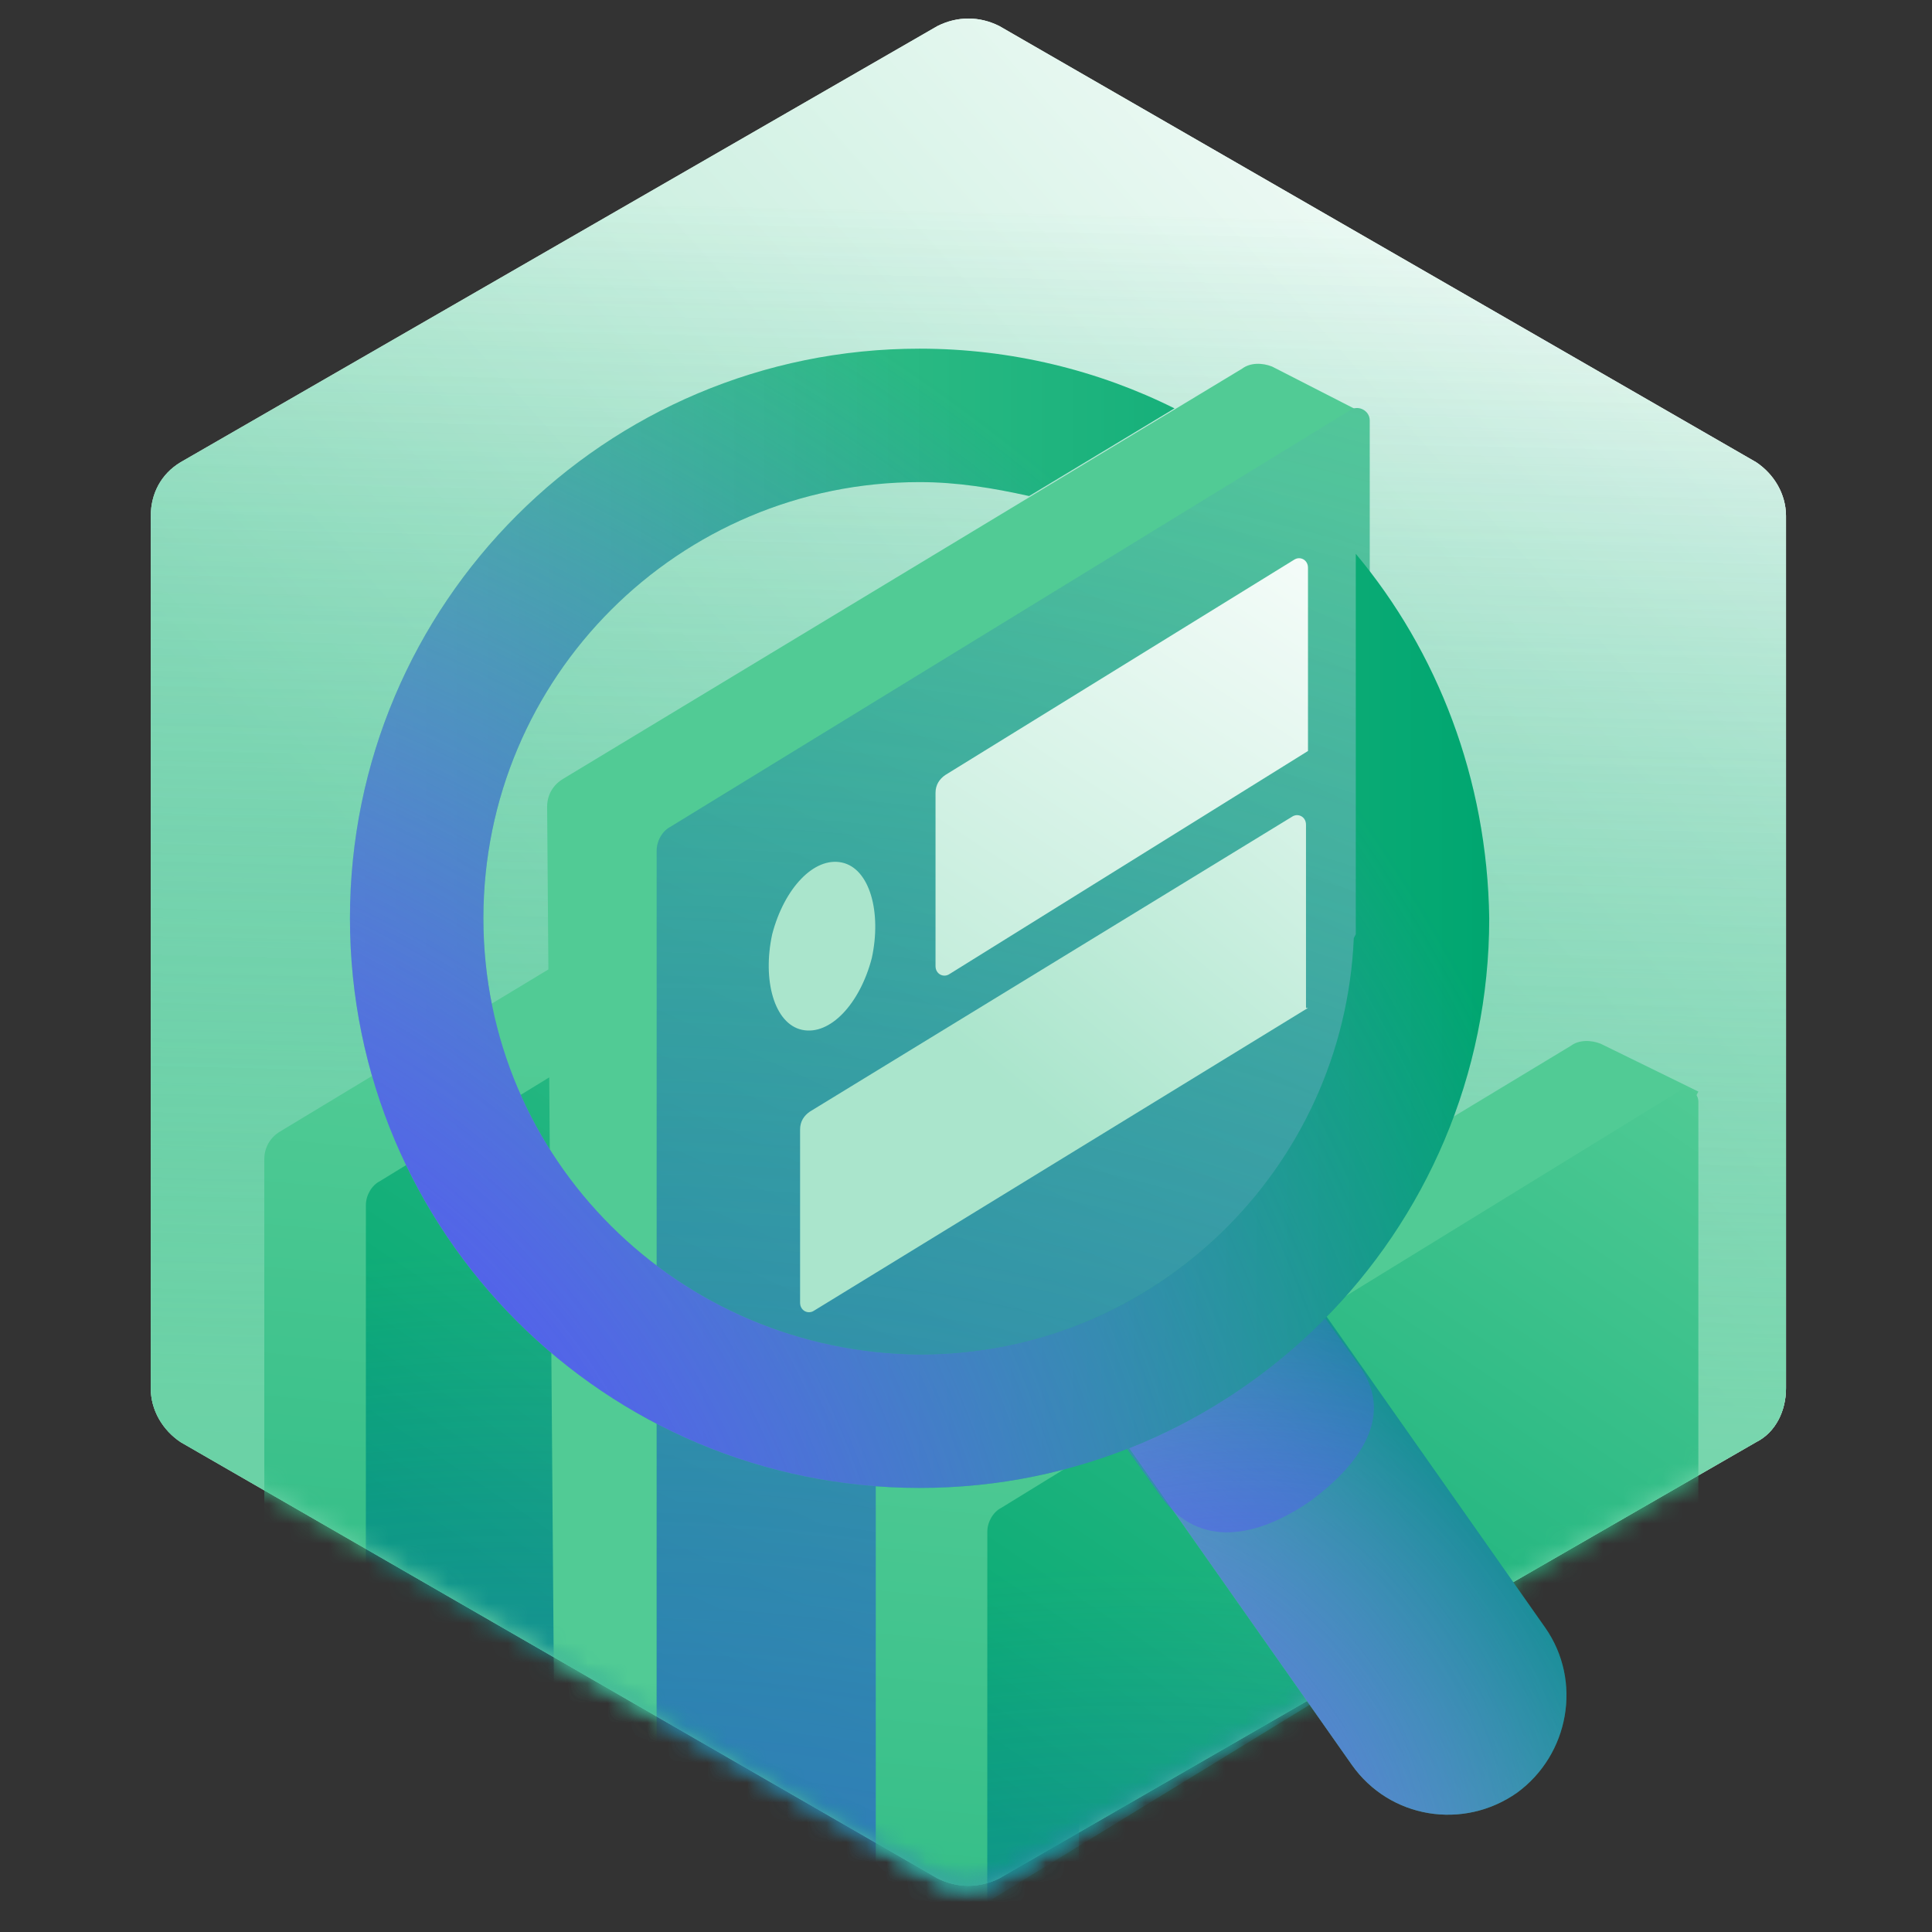 <?xml version="1.0" encoding="UTF-8"?> <svg xmlns="http://www.w3.org/2000/svg" width="97" height="97" viewBox="0 0 97 97" fill="none"><rect x="0" y="0" width="97" height="97" fill="#333333" stroke="none"/><g clip-path="url(#clip0_735_41135)"><path d="M7.57 25.905V69.705C7.57 70.805 8.17 71.805 9.07 72.405L47.07 94.305C48.07 94.805 49.17 94.805 50.17 94.305L88.17 72.405C89.17 71.905 89.67 70.805 89.67 69.705V25.905C89.67 24.805 89.07 23.805 88.17 23.205L50.17 1.305C49.17 0.805 48.07 0.805 47.07 1.305L9.07 23.205C8.07 23.805 7.57 24.805 7.57 25.905Z" fill="url(#paint0_linear_735_41135)"></path><path d="M7.57 25.905V69.705C7.57 70.805 8.17 71.805 9.07 72.405L47.07 94.305C48.07 94.805 49.17 94.805 50.17 94.305L88.17 72.405C89.17 71.905 89.67 70.805 89.67 69.705V25.905C89.67 24.805 89.07 23.805 88.17 23.205L50.17 1.305C49.17 0.805 48.07 0.805 47.07 1.305L9.07 23.205C8.07 23.805 7.57 24.805 7.57 25.905Z" fill="url(#paint1_linear_735_41135)"></path><g opacity="0.5"><path d="M7.57 25.905V69.705C7.57 70.805 8.17 71.805 9.07 72.405L47.07 94.305C48.07 94.805 49.17 94.805 50.17 94.305L88.17 72.405C89.17 71.905 89.67 70.805 89.67 69.705V25.905C89.67 24.805 89.07 23.805 88.17 23.205L50.17 1.305C49.17 0.805 48.07 0.805 47.07 1.305L9.07 23.205C8.07 23.805 7.57 24.805 7.57 25.905Z" fill="url(#paint2_linear_735_41135)"></path></g><g opacity="0.5"><path d="M7.57 25.905V69.705C7.57 70.805 8.17 71.805 9.07 72.405L47.07 94.305C48.07 94.805 49.17 94.805 50.17 94.305L88.17 72.405C89.17 71.905 89.67 70.805 89.67 69.705V25.905C89.67 24.805 89.07 23.805 88.17 23.205L50.17 1.305C49.17 0.805 48.07 0.805 47.07 1.305L9.07 23.205C8.07 23.805 7.57 24.805 7.57 25.905Z" fill="url(#paint3_linear_735_41135)"></path></g><mask id="mask0_735_41135" style="mask-type:luminance" maskUnits="userSpaceOnUse" x="7" y="0" width="83" height="95"><path d="M7.57 25.905V69.705C7.57 70.805 8.17 71.805 9.07 72.405L47.07 94.305C48.07 94.805 49.17 94.805 50.17 94.305L88.17 72.405C89.17 71.905 89.67 70.805 89.67 69.705V25.905C89.67 24.805 89.07 23.805 88.17 23.205L50.17 1.305C49.17 0.805 48.07 0.805 47.07 1.305L9.07 23.205C8.07 23.805 7.57 24.805 7.57 25.905Z" fill="white"></path></mask><g mask="url(#mask0_735_41135)"><path d="M51.67 37.205L17.37 111.305L16.87 111.405C16.57 111.505 16.27 111.405 15.97 111.305L14.27 110.605C13.67 110.305 13.27 109.705 13.27 109.105V58.205C13.27 57.605 13.57 57.105 14.07 56.805L48.17 36.205C48.57 35.905 49.17 35.905 49.67 36.105L51.67 37.205Z" fill="url(#paint4_linear_735_41135)"></path><path d="M54.07 101.605L19.27 122.905C18.87 123.205 18.37 122.905 18.37 122.405V60.505C18.37 60.005 18.67 59.505 19.07 59.305L53.17 38.405C53.57 38.105 54.17 38.405 54.17 38.905V101.605H54.07Z" fill="url(#paint5_linear_735_41135)"></path><path d="M54.07 101.605L19.27 122.905C18.87 123.205 18.37 122.905 18.37 122.405V60.505C18.37 60.005 18.67 59.505 19.07 59.305L53.17 38.405C53.57 38.105 54.17 38.405 54.17 38.905V101.605H54.07Z" fill="url(#paint6_radial_735_41135)"></path></g><mask id="mask1_735_41135" style="mask-type:luminance" maskUnits="userSpaceOnUse" x="7" y="0" width="83" height="95"><path d="M7.57 25.905V69.705C7.57 70.805 8.17 71.805 9.07 72.405L47.07 94.305C48.07 94.805 49.17 94.805 50.17 94.305L88.17 72.405C89.17 71.905 89.67 70.805 89.67 69.705V25.905C89.67 24.805 89.07 23.805 88.17 23.205L50.17 1.305C49.17 0.805 48.07 0.805 47.07 1.305L9.07 23.205C8.07 23.805 7.57 24.805 7.57 25.905Z" fill="white"></path></mask><g mask="url(#mask1_735_41135)"><path d="M68.17 20.605L33.87 94.605L33.37 94.705C33.07 94.805 32.77 94.705 32.47 94.605L28.87 93.905C28.27 93.605 27.87 93.005 27.87 92.405L27.47 40.505C27.47 39.905 27.77 39.405 28.27 39.105L62.37 18.505C62.77 18.205 63.37 18.205 63.87 18.405L68.17 20.605Z" fill="url(#paint7_linear_735_41135)"></path><path d="M68.67 83.805L33.87 105.105C33.47 105.405 32.97 105.105 32.97 104.605V42.705C32.97 42.205 33.27 41.705 33.67 41.505L67.77 20.605C68.17 20.305 68.77 20.605 68.77 21.105V83.805H68.67Z" fill="url(#paint8_linear_735_41135)"></path><path d="M68.67 83.805L33.87 105.105C33.47 105.405 32.97 105.105 32.97 104.605V42.705C32.97 42.205 33.27 41.705 33.67 41.505L67.77 20.605C68.17 20.305 68.77 20.605 68.77 21.105V83.805H68.67Z" fill="url(#paint9_radial_735_41135)"></path><path d="M65.67 37.705L47.67 48.905C47.37 49.105 46.97 48.905 46.97 48.505V39.805C46.97 39.405 47.17 39.105 47.47 38.905L64.97 28.105C65.27 27.905 65.67 28.105 65.67 28.505V37.705Z" fill="url(#paint10_linear_735_41135)"></path><path d="M65.67 50.605L40.87 65.805C40.57 66.005 40.17 65.805 40.17 65.405V56.705C40.17 56.305 40.37 56.005 40.67 55.805L64.87 41.005C65.17 40.805 65.57 41.005 65.57 41.405V50.605H65.67Z" fill="url(#paint11_linear_735_41135)"></path><path d="M43.77 48.105C43.17 50.405 41.67 52.005 40.27 51.705C38.87 51.405 38.27 49.205 38.77 46.905C39.37 44.605 40.87 43.005 42.27 43.305C43.67 43.605 44.27 45.805 43.77 48.105Z" fill="url(#paint12_linear_735_41135)"></path></g><mask id="mask2_735_41135" style="mask-type:luminance" maskUnits="userSpaceOnUse" x="7" y="0" width="83" height="95"><path d="M7.57 25.905V69.705C7.57 70.805 8.17 71.805 9.07 72.405L47.07 94.305C48.07 94.805 49.17 94.805 50.17 94.305L88.17 72.405C89.17 71.905 89.67 70.805 89.67 69.705V25.905C89.67 24.805 89.07 23.805 88.17 23.205L50.17 1.305C49.17 0.805 48.07 0.805 47.07 1.305L9.07 23.205C8.07 23.805 7.57 24.805 7.57 25.905Z" fill="white"></path></mask><g mask="url(#mask2_735_41135)"><path d="M85.27 54.805L48.07 127.505L47.57 127.605C47.27 127.705 46.97 127.605 46.67 127.505L44.97 126.805C44.37 126.505 43.97 125.905 43.97 125.305V74.505C43.97 73.905 44.27 73.405 44.77 73.105L78.87 52.505C79.27 52.205 79.87 52.205 80.37 52.405L85.27 54.805Z" fill="url(#paint13_linear_735_41135)"></path><path d="M85.27 118.005L50.47 139.305C50.07 139.605 49.57 139.305 49.57 138.805V76.905C49.57 76.405 49.87 75.905 50.27 75.705L84.27 54.805C84.67 54.505 85.27 54.805 85.27 55.305V118.005Z" fill="url(#paint14_linear_735_41135)"></path><path d="M85.27 117.405L50.47 138.705C50.07 139.005 49.57 138.705 49.57 138.205V76.405C49.57 75.905 49.87 75.405 50.27 75.205L84.27 54.305C84.67 54.005 85.27 54.305 85.27 54.805V117.405Z" fill="url(#paint15_radial_735_41135)"></path></g><path d="M76.17 90.005C73.47 91.905 69.77 91.305 67.87 88.605L55.57 71.105L65.27 64.205L77.57 81.705C79.47 84.405 78.77 88.105 76.17 90.005Z" fill="url(#paint16_linear_735_41135)"></path><path d="M76.17 90.005C73.47 91.905 69.77 91.305 67.87 88.605L55.57 71.105L65.27 64.205L77.57 81.705C79.47 84.405 78.77 88.105 76.17 90.005Z" fill="url(#paint17_radial_735_41135)"></path><path d="M65.97 65.405C63.37 68.505 60.17 70.805 56.27 72.305L58.27 75.105C60.17 77.805 63.17 77.205 65.87 75.305C67.87 73.805 70.17 71.305 68.27 68.605L65.97 65.405Z" fill="url(#paint18_radial_735_41135)"></path><path d="M68.07 27.805V46.905L67.97 47.105C67.47 58.705 57.97 68.005 46.17 68.005C34.07 67.905 24.27 58.205 24.27 46.105C24.27 34.005 34.07 24.205 46.17 24.205C48.07 24.205 49.87 24.505 51.67 24.905L58.97 20.505C55.17 18.605 50.77 17.505 46.17 17.505C30.37 17.505 17.57 30.305 17.57 46.105C17.57 61.905 30.37 74.705 46.17 74.705C61.97 74.705 74.77 61.905 74.77 46.105C74.67 39.105 72.17 32.705 68.07 27.805Z" fill="url(#paint19_linear_735_41135)"></path><path d="M68.07 27.805V46.905L67.97 47.105C67.47 58.705 57.97 68.005 46.17 68.005C34.07 67.905 24.27 58.205 24.27 46.105C24.27 34.005 34.07 24.205 46.17 24.205C48.07 24.205 49.87 24.505 51.67 24.905L58.97 20.505C55.17 18.605 50.77 17.505 46.17 17.505C30.37 17.505 17.57 30.305 17.57 46.105C17.57 61.905 30.37 74.705 46.17 74.705C61.97 74.705 74.77 61.905 74.77 46.105C74.67 39.105 72.17 32.705 68.07 27.805Z" fill="url(#paint20_radial_735_41135)"></path></g><defs><linearGradient id="paint0_linear_735_41135" x1="90.387" y1="10.412" x2="33.54" y2="61.236" gradientUnits="userSpaceOnUse"><stop stop-color="white"></stop><stop offset="1" stop-color="#AAE5CC"></stop></linearGradient><linearGradient id="paint1_linear_735_41135" x1="90.387" y1="10.412" x2="33.54" y2="61.236" gradientUnits="userSpaceOnUse"><stop stop-color="white"></stop><stop offset="1" stop-color="#AAE5CC"></stop></linearGradient><linearGradient id="paint2_linear_735_41135" x1="47.124" y1="111.827" x2="49.383" y2="10.557" gradientUnits="userSpaceOnUse"><stop stop-color="#51CB95"></stop><stop offset="1" stop-color="#00A670" stop-opacity="0"></stop></linearGradient><linearGradient id="paint3_linear_735_41135" x1="47.124" y1="111.827" x2="49.383" y2="10.557" gradientUnits="userSpaceOnUse"><stop offset="0.414" stop-color="#51CB95"></stop><stop offset="1" stop-color="#00A670" stop-opacity="0"></stop></linearGradient><linearGradient id="paint4_linear_735_41135" x1="31.981" y1="53.477" x2="24.64" y2="132.535" gradientUnits="userSpaceOnUse"><stop stop-color="#51CB95"></stop><stop offset="1" stop-color="#00A670"></stop></linearGradient><linearGradient id="paint5_linear_735_41135" x1="61.917" y1="42.572" x2="33.4" y2="84.925" gradientUnits="userSpaceOnUse"><stop stop-color="#51CB95"></stop><stop offset="1" stop-color="#00A670"></stop></linearGradient><radialGradient id="paint6_radial_735_41135" cx="0" cy="0" r="1" gradientUnits="userSpaceOnUse" gradientTransform="translate(25.926 139.056) scale(76.279 76.279)"><stop stop-color="#535EEE"></stop><stop offset="1" stop-color="#535EEE" stop-opacity="0"></stop></radialGradient><linearGradient id="paint7_linear_735_41135" x1="46.934" y1="35.722" x2="52.674" y2="147.092" gradientUnits="userSpaceOnUse"><stop offset="0.491" stop-color="#51CB95"></stop><stop offset="1" stop-color="#00A670"></stop></linearGradient><linearGradient id="paint8_linear_735_41135" x1="67.927" y1="26.028" x2="36.869" y2="93.228" gradientUnits="userSpaceOnUse"><stop stop-color="#51CB95"></stop><stop offset="1" stop-color="#00A670"></stop></linearGradient><radialGradient id="paint9_radial_735_41135" cx="0" cy="0" r="1" gradientUnits="userSpaceOnUse" gradientTransform="translate(31.372 158.547) scale(149.843 149.843)"><stop stop-color="#535EEE"></stop><stop offset="1" stop-color="#535EEE" stop-opacity="0"></stop></radialGradient><linearGradient id="paint10_linear_735_41135" x1="67.276" y1="21.879" x2="40.735" y2="62.538" gradientUnits="userSpaceOnUse"><stop stop-color="white"></stop><stop offset="1" stop-color="#AAE5CC"></stop></linearGradient><linearGradient id="paint11_linear_735_41135" x1="75.822" y1="25.862" x2="51.445" y2="55.321" gradientUnits="userSpaceOnUse"><stop stop-color="white"></stop><stop offset="1" stop-color="#AAE5CC"></stop></linearGradient><linearGradient id="paint12_linear_735_41135" x1="36.846" y1="60.713" x2="36.916" y2="60.503" gradientUnits="userSpaceOnUse"><stop stop-color="white"></stop><stop offset="1" stop-color="#AAE5CC"></stop></linearGradient><linearGradient id="paint13_linear_735_41135" x1="64.058" y1="69.855" x2="56.717" y2="148.913" gradientUnits="userSpaceOnUse"><stop stop-color="#51CB95"></stop><stop offset="1" stop-color="#00A670"></stop></linearGradient><linearGradient id="paint14_linear_735_41135" x1="93.118" y1="58.994" x2="64.6" y2="101.347" gradientUnits="userSpaceOnUse"><stop stop-color="#51CB95"></stop><stop offset="1" stop-color="#00A670"></stop></linearGradient><radialGradient id="paint15_radial_735_41135" cx="0" cy="0" r="1" gradientUnits="userSpaceOnUse" gradientTransform="translate(57.126 154.915) scale(76.279 76.279)"><stop stop-color="#535EEE"></stop><stop offset="1" stop-color="#535EEE" stop-opacity="0"></stop></radialGradient><linearGradient id="paint16_linear_735_41135" x1="63.358" y1="82.335" x2="73.162" y2="75.379" gradientUnits="userSpaceOnUse"><stop stop-color="#51CB95"></stop><stop offset="1" stop-color="#00A670"></stop></linearGradient><radialGradient id="paint17_radial_735_41135" cx="0" cy="0" r="1" gradientUnits="userSpaceOnUse" gradientTransform="translate(53.521 94.646) scale(40.854 40.854)"><stop stop-color="#535EEE"></stop><stop offset="1" stop-color="#535EEE" stop-opacity="0"></stop></radialGradient><radialGradient id="paint18_radial_735_41135" cx="0" cy="0" r="1" gradientUnits="userSpaceOnUse" gradientTransform="translate(62.618 97.935) scale(43.051 43.051)"><stop stop-color="#535EEE"></stop><stop offset="1" stop-color="#535EEE" stop-opacity="0"></stop></radialGradient><linearGradient id="paint19_linear_735_41135" x1="17.529" y1="46.1" x2="74.705" y2="46.1" gradientUnits="userSpaceOnUse"><stop stop-color="#51CB95"></stop><stop offset="1" stop-color="#00A670"></stop></linearGradient><radialGradient id="paint20_radial_735_41135" cx="0" cy="0" r="1" gradientUnits="userSpaceOnUse" gradientTransform="translate(-2.939 90.521) scale(86.772 86.772)"><stop offset="0.403" stop-color="#535EEE"></stop><stop offset="1" stop-color="#535EEE" stop-opacity="0"></stop></radialGradient><clipPath id="clip0_735_41135"><rect width="96" height="96" fill="white" transform="translate(0.27 0.105)"></rect></clipPath></defs></svg> 